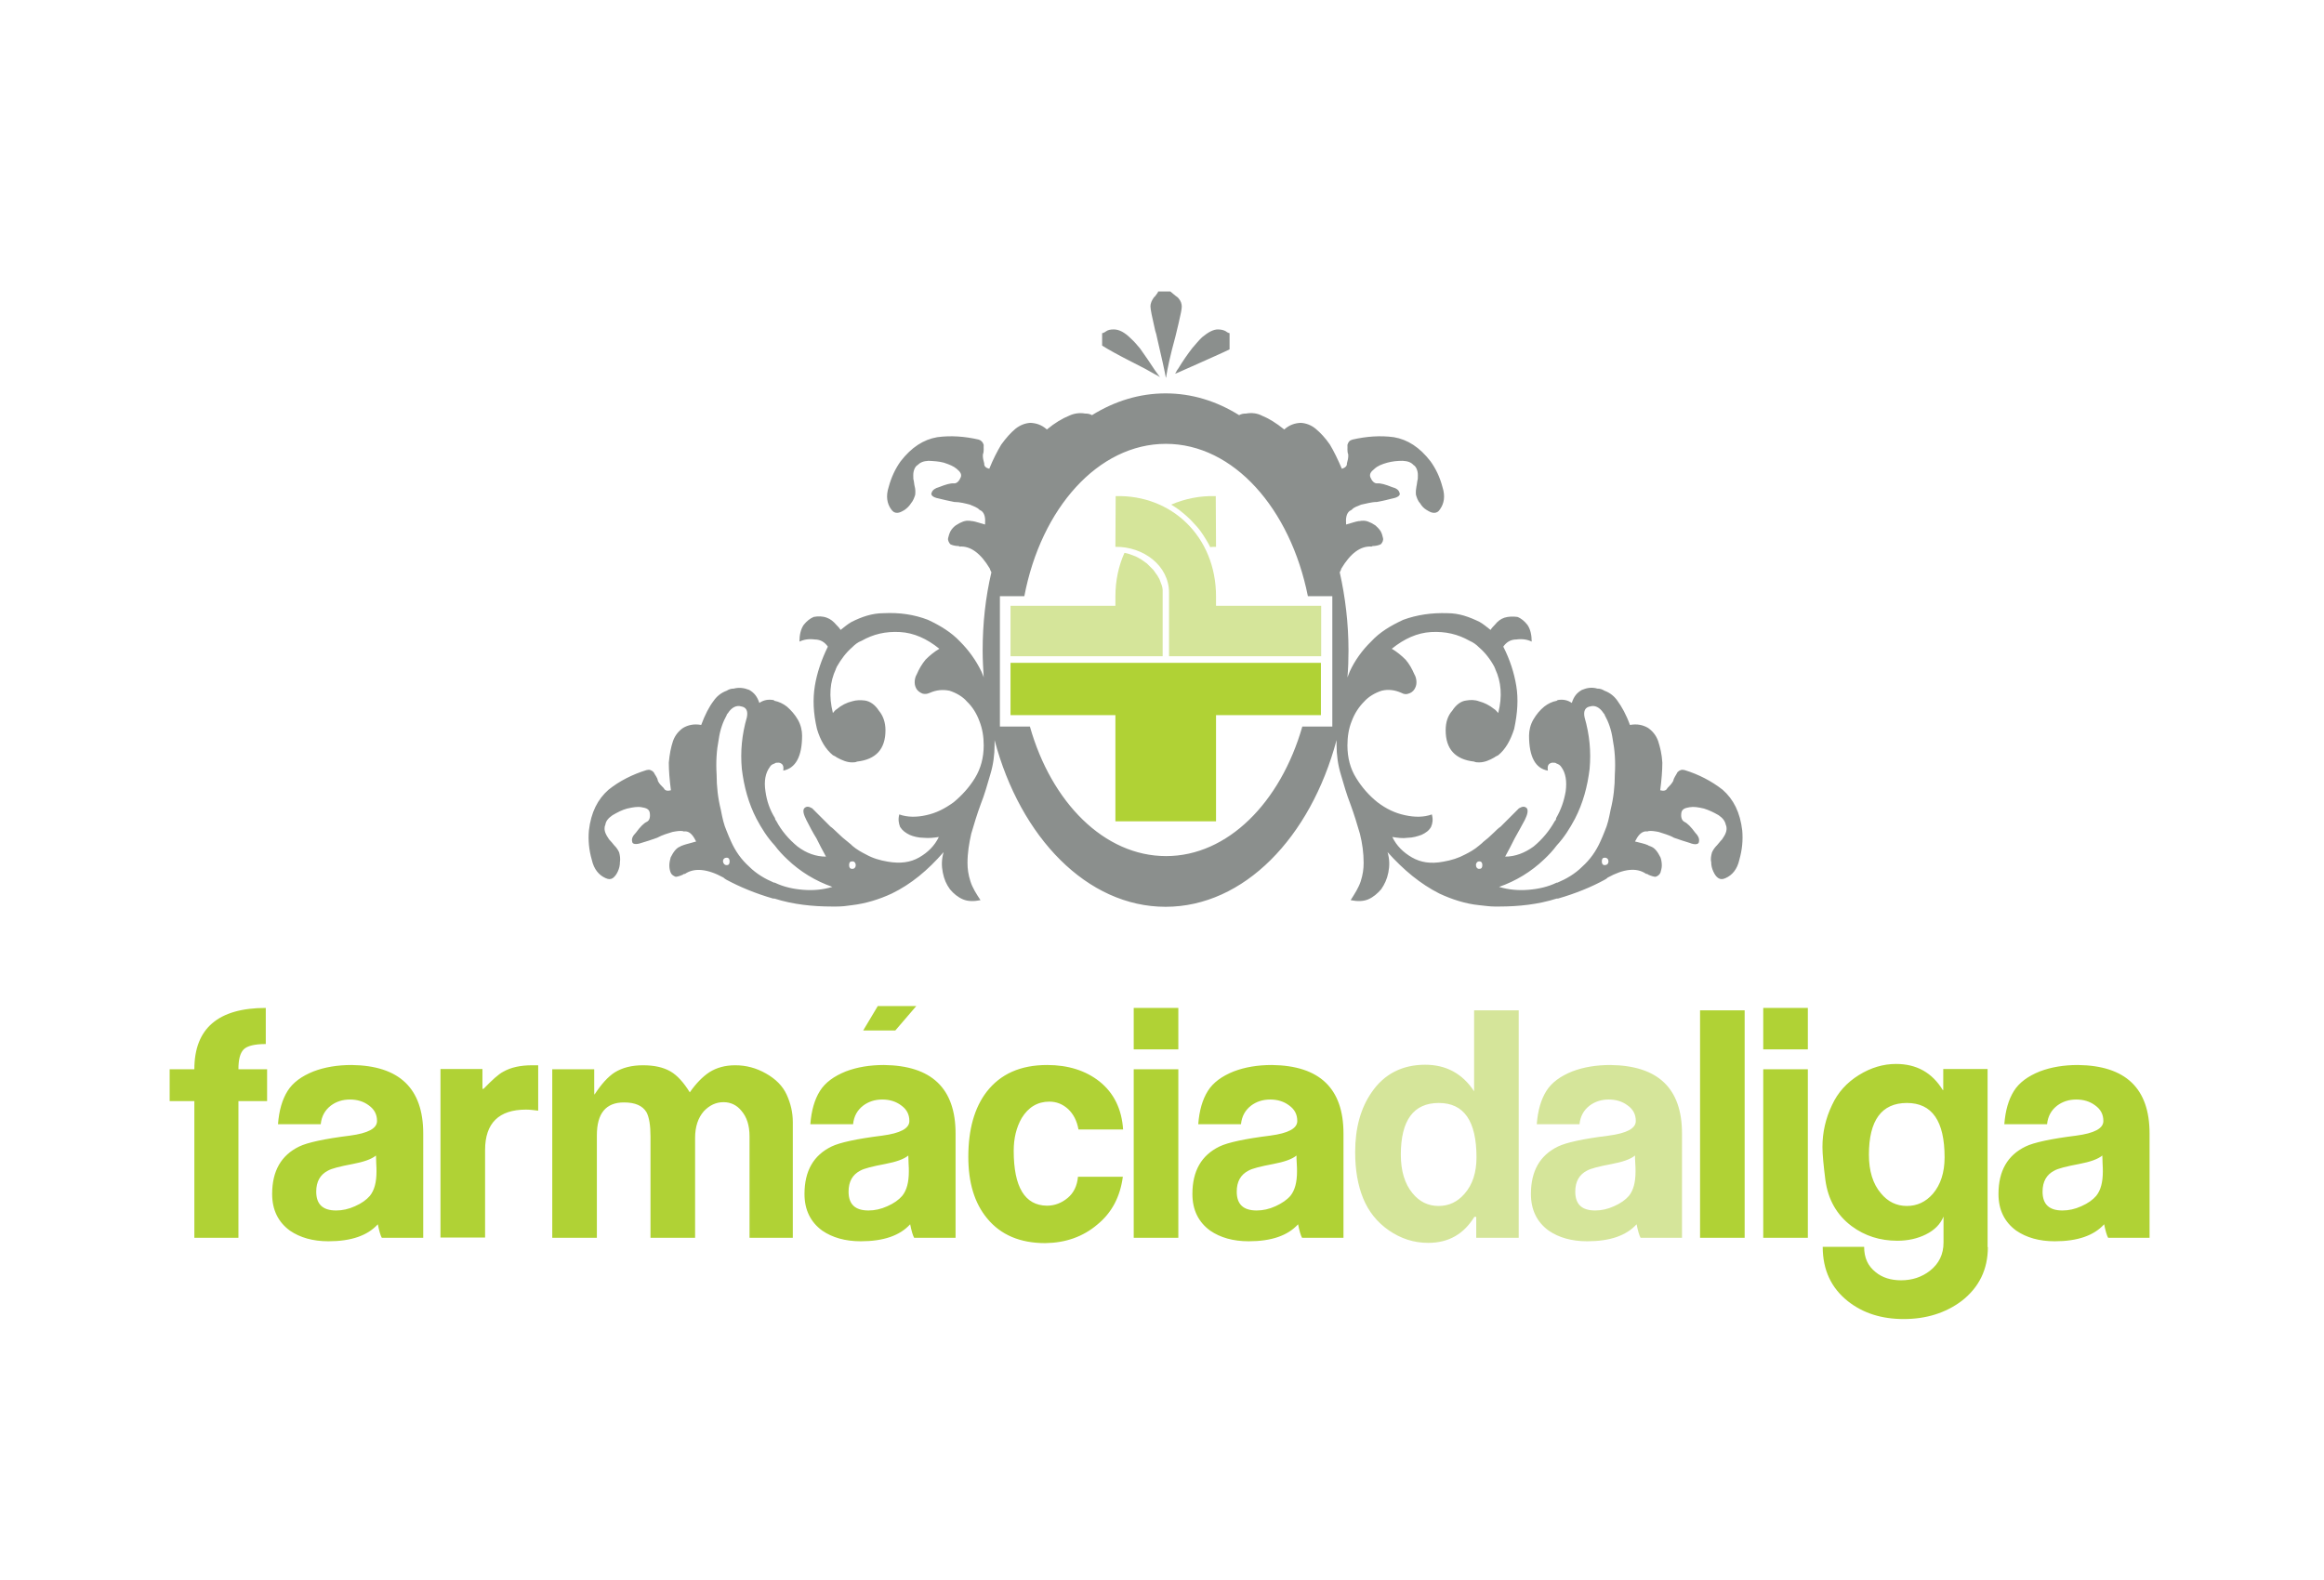 <?xml version="1.0" encoding="utf-8"?>
<!-- Generator: Adobe Illustrator 19.0.0, SVG Export Plug-In . SVG Version: 6.00 Build 0)  -->
<svg version="1.1" id="Camada_1" xmlns="http://www.w3.org/2000/svg" xmlns:xlink="http://www.w3.org/1999/xlink" x="0px" y="0px"
	 viewBox="0 0 875.3 595.3" style="enable-background:new 0 0 875.3 595.3;" xml:space="preserve">
<style type="text/css">
	.st0{fill:#B0D235;}
	.st1{fill:#D5E59A;}
	.st2{fill-rule:evenodd;clip-rule:evenodd;fill:#8B8F8D;}
	.st3{fill-rule:evenodd;clip-rule:evenodd;fill:#B0D235;}
	.st4{fill-rule:evenodd;clip-rule:evenodd;fill:#D5E59A;}
</style>
<g>
	<path class="st0" d="M100.6,414.8H89.8v51.5H73.2v-51.5h-9.3v-12h9.3c0-15.4,9-23.1,26.9-23.1v13.6c-4.2,0-7,0.7-8.3,2
		c-1.4,1.4-2,3.9-2,7.5h10.8V414.8L100.6,414.8z M141.6,435.3c-1.7,1.4-4.6,2.4-8.8,3.2c-4.8,0.9-7.9,1.7-9.3,2.5
		c-2.9,1.5-4.4,4.1-4.4,7.9c0,4.8,2.5,7.1,7.5,7.1c2.3,0,4.7-0.5,7.1-1.6c2.5-1.1,4.3-2.4,5.6-3.9c1.7-2.1,2.5-5.1,2.5-9.2
		c0-0.7,0-1.7-0.1-3.1C141.7,436.9,141.6,435.9,141.6,435.3L141.6,435.3z M159.4,466.3h-15.6c-0.5-0.9-1-2.6-1.5-5.1
		c-3.9,4.3-10.1,6.4-18.6,6.4c-5.9,0-10.7-1.4-14.5-4c-4.4-3.2-6.7-7.8-6.7-13.8c0-8.7,3.4-14.6,10.2-17.9c3.1-1.5,9.5-2.9,19.1-4.1
		c6.8-0.9,10.2-2.7,10.2-5.5c0-2.5-1-4.4-3.1-5.9c-2-1.5-4.4-2.2-7.1-2.2c-2.8,0-5.2,0.8-7.2,2.3c-2.2,1.7-3.5,4-3.8,7h-16.1
		c0.4-5.2,1.6-9.3,3.6-12.5c2-3.2,5.3-5.6,9.8-7.4c4.2-1.6,9-2.4,14.3-2.4c18,0.2,27,8.8,27,25.8V466.3L159.4,466.3z M202.7,418.4
		c-1.6-0.2-3.1-0.4-4.6-0.4c-10.2,0-15.4,5.1-15.4,15.2v33h-16.8v-63.5h15.8v4.9c0,1.8,0,2.7,0.1,2.7c0.1-0.1,0.2-0.2,0.4-0.2
		c3.2-3.3,5.6-5.5,7.4-6.4c2.8-1.6,6.4-2.4,10.8-2.4c0.7,0,1.5,0,2.3,0V418.4L202.7,418.4z M298.7,466.3h-16.4v-38.2
		c0-4.1-1-7.3-3.1-9.7c-1.7-2.1-4-3.2-6.7-3.2c-2.9,0-5.3,1.2-7.4,3.4c-2.2,2.5-3.3,5.9-3.3,10v37.7H245v-38.1
		c0-4.3-0.5-7.3-1.5-9.2c-1.5-2.5-4.3-3.7-8.5-3.7c-6.8,0-10.2,4.1-10.2,12.4v38.6H208v-63.5h15.8v6.1c0,2.3,0,3.5,0.1,3.5
		c0-0.1,0-0.2,0.1-0.2c2.5-3.8,5-6.6,7.5-8.2c2.9-1.8,6.4-2.7,10.7-2.7c4.3,0,7.7,0.8,10.3,2.3c2.6,1.5,5,4.2,7.3,7.9
		c2.3-3.3,4.8-5.9,7.4-7.6c2.7-1.7,5.9-2.6,9.7-2.6c4.1,0,7.9,1,11.6,3.1c3.7,2.1,6.3,4.7,7.8,8c1.5,3.3,2.3,6.7,2.3,10.3V466.3
		L298.7,466.3z M342.1,435.3c-1.7,1.4-4.6,2.4-8.8,3.2c-4.8,0.9-7.9,1.7-9.3,2.5c-2.9,1.5-4.4,4.1-4.4,7.9c0,4.8,2.5,7.1,7.5,7.1
		c2.3,0,4.7-0.5,7.1-1.6c2.5-1.1,4.3-2.4,5.6-3.9c1.7-2.1,2.5-5.1,2.5-9.2c0-0.7,0-1.7-0.1-3.1C342.2,436.9,342.1,435.9,342.1,435.3
		L342.1,435.3z M359.9,466.3h-15.6c-0.5-0.9-1-2.6-1.5-5.1c-3.9,4.3-10.1,6.4-18.6,6.4c-5.9,0-10.7-1.4-14.5-4
		c-4.4-3.2-6.7-7.8-6.7-13.8c0-8.7,3.4-14.6,10.2-17.9c3.1-1.5,9.5-2.9,19.1-4.1c6.8-0.9,10.2-2.7,10.2-5.5c0-2.5-1-4.4-3.1-5.9
		c-2-1.5-4.4-2.2-7.1-2.2c-2.8,0-5.2,0.8-7.2,2.3c-2.2,1.7-3.5,4-3.8,7h-16.1c0.4-5.2,1.6-9.3,3.6-12.5c2-3.2,5.3-5.6,9.8-7.4
		c4.2-1.6,9-2.4,14.3-2.4c18,0.2,27,8.8,27,25.8V466.3L359.9,466.3z M325.1,388.2h12.1l7.9-9.2h-14.5L325.1,388.2L325.1,388.2z
		 M423,425.5h-16.8c-0.6-3.3-1.9-5.8-3.9-7.7c-2.1-1.9-4.4-2.8-7.1-2.8c-4.4,0-7.9,2.1-10.4,6.2c-2,3.5-3,7.6-3,12.3
		c0,13.7,4.2,20.6,12.5,20.7c2.9,0,5.5-1,7.8-2.9c2.3-1.9,3.6-4.6,3.9-8h16.9c-1,7.5-4.1,13.5-9.6,18c-5.4,4.6-12,6.9-19.6,7
		c-9.5,0-16.8-3.1-21.9-9.3c-4.8-5.8-7.1-13.5-7.1-23.2c0-10.3,2.3-18.5,6.9-24.5c5.2-6.7,12.7-10.1,22.8-10.1
		c7.9,0,14.5,2.1,19.7,6.2C419.5,411.7,422.5,417.8,423,425.5L423,425.5z M443.8,466.3H427v-63.5h16.8V466.3L443.8,466.3z
		 M443.8,395.3H427v-15.6h16.8V395.3L443.8,395.3z M488.3,435.3c-1.7,1.4-4.6,2.4-8.8,3.2c-4.8,0.9-7.9,1.7-9.3,2.5
		c-2.9,1.5-4.4,4.1-4.4,7.9c0,4.8,2.5,7.1,7.5,7.1c2.3,0,4.7-0.5,7.1-1.6s4.3-2.4,5.6-3.9c1.7-2.1,2.5-5.1,2.5-9.2
		c0-0.7,0-1.7-0.1-3.1C488.3,436.9,488.3,435.9,488.3,435.3L488.3,435.3z M506,466.3h-15.6c-0.5-0.9-1-2.6-1.5-5.1
		c-3.9,4.3-10.1,6.4-18.6,6.4c-5.9,0-10.7-1.4-14.5-4c-4.4-3.2-6.7-7.8-6.7-13.8c0-8.7,3.4-14.6,10.2-17.9c3.1-1.5,9.5-2.9,19.1-4.1
		c6.8-0.9,10.2-2.7,10.2-5.5c0-2.5-1-4.4-3.1-5.9c-2-1.5-4.4-2.2-7.1-2.2c-2.8,0-5.2,0.8-7.2,2.3c-2.2,1.7-3.5,4-3.8,7h-16.1
		c0.4-5.2,1.6-9.3,3.6-12.5c2-3.2,5.3-5.6,9.8-7.4c4.2-1.6,9-2.4,14.3-2.4c18,0.2,27,8.8,27,25.8V466.3L506,466.3z M657.1,466.3
		h-16.8v-85.7h16.8V466.3L657.1,466.3z M680.9,466.3h-16.8v-63.5h16.8V466.3L680.9,466.3z M680.9,395.3h-16.8v-15.6h16.8V395.3
		L680.9,395.3z M732.4,436c0-13.7-4.7-20.5-14.2-20.5c-9.5,0-14.3,6.5-14.3,19.5c0,6.1,1.5,11,4.5,14.5c2.6,3.2,5.9,4.8,9.8,4.8
		c3.8,0,7.1-1.5,9.8-4.6C730.9,446.3,732.4,441.7,732.4,436L732.4,436z M748.7,469.8c0,8.4-3.3,15.2-9.9,20.3
		c-6,4.5-13.3,6.8-21.8,6.8c-8.3,0-15.3-2.2-21-6.7c-6.3-5-9.5-11.8-9.5-20.5h15.6c0,4.1,1.4,7.2,4.3,9.5c2.5,2.1,5.8,3.1,9.6,3.1
		c4.2,0,7.8-1.2,10.9-3.6c3.4-2.7,5.1-6.2,5.1-10.6v-9.8c-1.2,2.9-3.4,5.1-6.6,6.7c-3.2,1.6-6.8,2.4-10.8,2.4
		c-6.5,0-12.2-1.8-17.2-5.5c-5.6-4.2-8.9-10-9.9-17.4c-0.7-5.6-1.1-9.7-1.1-12.4c0-5.5,1.2-10.8,3.6-15.8c2.2-4.8,5.6-8.5,10.1-11.3
		c4.5-2.8,9.2-4.2,14-4.2c7.8,0,13.6,3.3,17.6,9.8c0.1,0,0.2,0,0.2,0.1c0-0.2,0-1.2,0-3v-5h16.7V469.8L748.7,469.8z M791.8,435.3
		c-1.7,1.4-4.6,2.4-8.8,3.2c-4.8,0.9-7.9,1.7-9.3,2.5c-2.9,1.5-4.4,4.1-4.4,7.9c0,4.8,2.5,7.1,7.5,7.1c2.3,0,4.7-0.5,7.1-1.6
		c2.5-1.1,4.3-2.4,5.6-3.9c1.7-2.1,2.5-5.1,2.5-9.2c0-0.7,0-1.7-0.1-3.1C791.9,436.9,791.8,435.9,791.8,435.3L791.8,435.3z
		 M809.6,466.3H794c-0.5-0.9-1-2.6-1.5-5.1c-3.9,4.3-10.1,6.4-18.6,6.4c-5.9,0-10.7-1.4-14.5-4c-4.4-3.2-6.7-7.8-6.7-13.8
		c0-8.7,3.4-14.6,10.2-17.9c3.1-1.5,9.5-2.9,19.1-4.1c6.8-0.9,10.2-2.7,10.2-5.5c0-2.5-1-4.4-3.1-5.9c-2-1.5-4.4-2.2-7.1-2.2
		c-2.8,0-5.2,0.8-7.2,2.3c-2.2,1.7-3.5,4-3.8,7h-16.1c0.4-5.2,1.6-9.3,3.6-12.5c2-3.2,5.3-5.6,9.8-7.4c4.2-1.6,9-2.4,14.3-2.4
		c18,0.2,27,8.8,27,25.8V466.3z"/>
	<path class="st1" d="M556.1,436c0-13.7-4.7-20.5-14.2-20.5c-9.5,0-14.3,6.5-14.3,19.5c0,6.1,1.5,11,4.4,14.5
		c2.6,3.2,5.9,4.8,9.8,4.8c3.9,0,7.1-1.5,9.8-4.6C554.6,446.3,556.1,441.7,556.1,436L556.1,436z M572,466.3h-16v-7.9h-0.7
		c-4,6.5-9.7,9.8-17.4,9.8c-5.4,0-10.3-1.6-14.8-4.7c-4.5-3.1-7.7-7.2-9.7-12.1c-2-4.9-3-10.7-3-17.4c0-9.1,2.1-16.6,6.2-22.5
		c4.7-6.9,11.5-10.4,20.2-10.4c7.8,0,14,3.3,18.4,10l0,0v-30.5H572V466.3L572,466.3z M615.8,435.3c-1.7,1.4-4.6,2.4-8.8,3.2
		c-4.8,0.9-7.9,1.7-9.3,2.5c-2.9,1.5-4.4,4.1-4.4,7.9c0,4.8,2.5,7.1,7.5,7.1c2.3,0,4.7-0.5,7.1-1.6c2.5-1.1,4.3-2.4,5.6-3.9
		c1.7-2.1,2.5-5.1,2.5-9.2c0-0.7,0-1.7-0.1-3.1C615.8,436.9,615.8,435.9,615.8,435.3L615.8,435.3z M633.5,466.3h-15.6
		c-0.5-0.9-1-2.6-1.5-5.1c-3.9,4.3-10.1,6.4-18.6,6.4c-5.9,0-10.7-1.4-14.5-4c-4.4-3.2-6.7-7.8-6.7-13.8c0-8.7,3.4-14.6,10.2-17.9
		c3.1-1.5,9.5-2.9,19.1-4.1c6.8-0.9,10.2-2.7,10.2-5.5c0-2.5-1-4.4-3.1-5.9c-2-1.5-4.4-2.2-7.1-2.2c-2.8,0-5.2,0.8-7.2,2.3
		c-2.2,1.7-3.5,4-3.8,7h-16.1c0.4-5.2,1.6-9.3,3.6-12.5c2-3.2,5.3-5.6,9.8-7.4c4.2-1.6,9-2.4,14.3-2.4c18,0.2,27,8.8,27,25.8V466.3z
		"/>
	<g>
		<path class="st2" d="M406.4,159.8l2.4-4L406.4,159.8L406.4,159.8z M586.3,318.5v-10.4V318.5L586.3,318.5z M604.4,269.4v-9.3V269.4
			L604.4,269.4z M291.8,318.5v-10.4V318.5L291.8,318.5z M273.7,269.4v-9.3V269.4L273.7,269.4z M471.7,159.8l-2.4-4L471.7,159.8
			L471.7,159.8z M426,136.2c-4.9-2.5-8.5-4.5-10.9-6v-4.7c0.3,0,0.8-0.2,1.5-0.7c0.7-0.5,1.6-0.7,2.9-0.7c2,0,4.1,1.1,6.4,3.4
			c1.1,1,2.3,2.3,3.5,3.8c1.9,2.7,3.8,5.4,5.6,8.2l1.9,2.6c-0.5-0.4-1.1-0.7-1.9-1.1c-2-1.2-4.8-2.7-8.6-4.6L426,136.2L426,136.2z
			 M620.8,329.5L620.8,329.5c-0.3-0.3-0.5-0.3-0.8-0.3c-3.6-2.5-8.5-1.9-14.5,1.4c-0.3,0.3-0.5,0.5-1.1,0.8
			c-4.9,2.7-11,5.2-17.6,7.1h-0.5c-6.9,2.2-14.3,3-21.7,3c-0.5,0-1.1,0-1.6,0c-1.9,0-3.8-0.3-5.8-0.5c-5.2-0.5-10.4-2.2-15.1-4.4
			c-7.1-3.6-13.4-8.8-19.5-15.6c0.8,2.7,0.8,5.2,0.3,7.7c-0.5,2.5-1.4,4.4-2.7,6.3c-1.4,1.6-3,3-4.9,3.8c-1.9,0.8-4.1,0.8-6.6,0.3
			c1.6-2.5,3-4.7,3.8-7.1c0.8-2.5,1.1-4.7,1.1-6.9c0-3.8-0.5-7.4-1.4-11c-1.1-3.8-2.2-7.4-3.6-11.2c-1.4-3.6-2.5-7.4-3.6-11.2
			c-1.1-3.6-1.6-7.4-1.6-11c0-0.6,0-1.3,0-1.9c-9.8,36.7-34.9,62.8-64.4,62.8s-54.7-26.1-64.4-62.8c0,0.6,0,1.3,0,1.9
			c0,3.6-0.5,7.4-1.6,11c-1.1,3.8-2.2,7.7-3.6,11.2c-1.4,3.8-2.5,7.4-3.6,11.2c-0.8,3.6-1.4,7.1-1.4,11c0,2.2,0.3,4.4,1.1,6.9
			c0.8,2.5,2.2,4.7,3.8,7.1c-2.5,0.5-4.7,0.5-6.6-0.3c-1.9-0.8-3.6-2.2-4.9-3.8c-1.4-1.9-2.2-3.8-2.7-6.3c-0.5-2.5-0.5-4.9,0.3-7.7
			c-6,6.9-12.3,12.1-19.5,15.6c-4.7,2.2-9.9,3.8-15.1,4.4c-1.9,0.3-3.8,0.5-5.8,0.5c-0.5,0-1.1,0-1.6,0c-7.4,0-14.8-0.8-21.7-3h-0.5
			c-6.6-1.9-12.6-4.4-17.6-7.1c-0.5-0.3-0.8-0.5-1.1-0.8c-6-3.3-11-3.8-14.5-1.4c-0.3,0-0.5,0-0.8,0.3v0c-1.1,0.5-2.2,0.8-2.7,0.8
			c-0.8-0.3-1.6-0.8-1.9-1.6c-0.3-0.8-0.5-1.6-0.5-2.7c0-1.1,0.3-2.2,0.5-3c1.1-2.2,2.2-3.6,3.6-4.1c0.3-0.3,0.8-0.3,1.1-0.5v0
			c1.4-0.5,3-0.8,4.9-1.4c-1.1-2.2-2.2-3.6-3.8-3.8c-0.3,0-0.5,0-1.1,0v-0.1c-1.1-0.2-2.4,0-4,0.3c-1.6,0.5-3.8,1.1-5.8,2.2
			c-2.2,0.8-4.1,1.4-5.8,1.9c-2.2,0.8-3.6,0.5-3.6-0.5c-0.3-1.1,0.3-2.2,1.4-3.3c1.6-2.2,3-3.6,4.1-4.1c1.1-0.5,1.4-1.9,1.1-3.6
			c-0.3-1.1-1.1-1.6-3-1.9c-1.6-0.3-3.3,0-5.5,0.5c-1.9,0.5-3.6,1.4-5.5,2.5c-1.6,1.1-2.5,2.2-2.7,3.6c-0.5,1.1-0.3,2.2,0,3
			c0.3,0.8,0.8,1.6,1.4,2.5c0.8,0.8,1.4,1.6,1.9,2.2c0.8,0.8,1.4,1.6,1.9,2.7c0.3,1.1,0.5,2.5,0.3,3.6c0,1.4-0.3,2.5-0.8,3.6
			c-0.5,1.1-1.1,1.9-1.9,2.5c-0.8,0.5-1.6,0.5-2.7,0c-2.5-1.1-4.4-3.3-5.2-6.9c-1.1-3.8-1.4-7.4-1.1-11c0.8-6.9,3.3-11.8,7.4-15.4
			c4.1-3.3,9.1-5.8,14.3-7.4c1.1-0.3,1.9,0,2.7,0.8c0.5,1.1,1.4,1.9,1.6,3.3c0.5,1.1,1.4,1.9,2.2,2.7c0.5,1.1,1.6,1.1,2.7,0.8
			c-0.5-3.8-0.8-7.4-0.8-10.4c0.3-3.3,0.8-5.8,1.6-8.2c0.8-2.2,2.2-3.8,3.8-4.9v0c1.9-1.1,4.1-1.6,6.8-1.1c1.4-3.8,3-6.9,4.7-9.1
			c1.1-1.6,2.7-3,4.9-3.8c0.8-0.5,1.6-0.8,2.7-0.8c1.9-0.5,3.8-0.3,5.8,0.5c1.9,1.1,3,2.5,3.8,4.9c1.6-1.1,3.3-1.4,5.2-1.1
			c0,0,0.3,0,0.5,0.3c1.6,0.3,3.3,1.1,4.7,2.2c1.6,1.4,3,3,4.1,4.9c1.1,1.9,1.6,4.1,1.6,6c0,8-2.5,12.3-7.1,13.2
			c0.3-1.9-0.3-2.7-1.6-3c-0.8,0-1.4,0-1.6,0.3c-0.8,0.3-1.4,0.5-1.9,1.4c-1.6,2.2-2.2,5.2-1.6,9.1c0.5,3.6,1.6,6.9,3.6,10.1v0
			c0,0.5,0.3,0.8,0.5,1.1c1.9,3.6,4.7,6.9,8,9.6c3.3,2.5,6.9,3.8,10.7,3.8c-1.4-2.5-2.5-4.7-3.6-6.9c-1.4-2.2-2.5-4.4-3.8-6.9
			c-1.1-2.2-1.4-3.6-0.8-4.4c0.8-0.8,1.6-0.8,3,0c2.5,2.5,4.7,4.7,6.9,6.9c0.8,0.5,1.6,1.4,2.5,2.2c1.4,1.4,2.7,2.5,4.1,3.6
			c0.5,0.5,1.1,0.8,1.6,1.4c1.6,1.4,3.6,2.5,5.2,3.3c2.5,1.4,5.2,2.2,8.2,2.7c4.7,0.8,8.5,0.3,11.8-1.6c3.3-1.9,5.8-4.4,7.4-7.7
			c-1.9,0.3-3.8,0.5-5.8,0.3c-1.9,0-3.8-0.5-5.2-1.1c-1.6-0.8-2.7-1.6-3.6-3c-0.5-1.4-0.8-2.7-0.3-4.7c3,1.1,6.6,1.1,10.1,0.3
			c3.8-0.8,7.1-2.5,10.4-4.9c3-2.5,5.8-5.5,8-9.1c2.2-3.6,3.3-7.7,3.3-12.3c0-3.3-0.5-6.3-1.6-9.1c-1.1-3-2.7-5.5-4.7-7.4
			c-1.6-1.9-4.1-3.3-6.6-4.1c-2.5-0.5-4.9-0.3-7.4,0.8c-1.1,0.5-1.9,0.5-2.7,0.3c-0.8-0.3-1.6-0.8-2.2-1.6c-0.5-0.8-0.8-1.6-0.8-2.7
			c0-1.1,0.3-2.2,0.8-3c0.8-1.9,1.9-3.8,3.3-5.5c1.6-1.6,3.3-3,5.2-4.1c-4.7-3.8-9.6-6-14.8-6.3c-5.5-0.3-10.1,0.8-14.5,3.3
			c-1.4,0.5-2.5,1.4-3.6,2.5c-2.2,1.9-4.1,4.4-5.8,7.4c0,0.3-0.3,0.5-0.3,0.8c-2.2,4.7-2.7,10.1-1.1,16.5c0.5-0.5,0.8-1.1,1.4-1.4
			c1.9-1.6,3.8-2.5,5.8-3c1.6-0.5,3.3-0.5,4.9-0.3c1.9,0.3,3.8,1.6,5.2,3.8c1.6,1.9,2.5,4.4,2.5,7.4c0,7.1-3.6,11-10.7,11.8
			c-0.5,0.3-1.4,0.3-1.9,0.3c-1.9,0-3.8-0.8-5.8-1.9c-0.3-0.3-0.8-0.5-1.4-0.8c-2.7-2.2-4.7-5.5-6-9.9c-1.4-6-1.6-11.2-0.8-16.2
			c0.8-4.9,2.5-9.9,4.9-14.8c-1.1-1.6-2.7-2.7-4.9-2.7c-2.2-0.3-4.1,0-5.8,0.8c0-2.5,0.5-4.7,1.6-6.3c1.1-1.4,2.5-2.5,3.8-3
			c1.6-0.3,3.3-0.3,4.9,0.3c1.4,0.5,2.5,1.4,3.6,2.7c0.5,0.5,1.1,1.1,1.6,1.9c1.4-1.1,2.7-2.2,4.1-3c3.8-1.9,7.7-3.3,12.1-3.3
			c6-0.3,11.5,0.5,16.7,2.5c4.7,2.2,8.8,4.7,12.1,8.2c3.3,3.3,6,7.1,8,11.2c0.3,0.8,0.7,1.5,0.9,2.3c-0.2-3.3-0.4-6.7-0.4-10.1
			c0-10.3,1.1-20.2,3.3-29.5l-0.1-0.2c-0.3-0.5-0.4-0.9-0.5-1.2c-3.4-5.7-7.2-8.6-11.4-8.3c-0.2-0.1-0.4-0.3-0.8-0.2l0,0
			c-1.2-0.1-2.2-0.4-2.7-0.7c-0.5-0.6-1-1.5-0.8-2.3c0.2-0.8,0.4-1.6,0.9-2.6c0.5-0.9,1.3-1.7,2-2.2c2-1.3,3.6-1.9,5-1.7
			c0.4-0.1,0.8,0.2,1.2,0.1l0,0c1.4,0.2,2.9,0.8,4.8,1.3c0.2-2.4-0.1-4.1-1.3-5.1c-0.2-0.1-0.5-0.3-0.9-0.5l0-0.1
			c-0.8-0.7-2-1.2-3.5-1.8c-1.6-0.4-3.7-1-5.9-1c-2.2-0.4-4.1-0.9-5.8-1.3c-2.2-0.4-3.2-1.3-2.7-2.2c0.3-1,1.3-1.7,2.8-2.1
			c2.5-1,4.3-1.5,5.5-1.4c1.2,0.1,2.1-0.9,2.7-2.4c0.3-1-0.1-1.9-1.6-3.1c-1.2-1-2.7-1.6-4.8-2.3c-1.9-0.5-3.7-0.6-5.8-0.7
			c-1.9,0.1-3.1,0.6-4.1,1.6c-1,0.6-1.3,1.7-1.5,2.5c-0.2,0.8-0.1,1.8-0.1,2.7c0.3,1.1,0.3,2.1,0.5,2.8c0.3,1.1,0.3,2.1,0.2,3.2
			c-0.3,1-0.8,2.3-1.5,3.1c-0.7,1.1-1.5,1.9-2.5,2.6c-1,0.6-1.9,1.1-2.8,1.1c-1,0-1.6-0.4-2.3-1.4c-1.5-2.1-2-4.9-0.9-8.3
			c1-3.7,2.5-6.9,4.5-9.7c4.1-5.3,8.6-8.2,13.8-9.1c5.1-0.7,10.4-0.3,15.6,0.9c1,0.3,1.6,1,1.9,2c-0.1,1.2,0.2,2.3-0.3,3.6
			c-0.1,1.2,0.2,2.3,0.5,3.4c-0.1,1.2,0.8,1.7,1.9,2c1.4-3.5,3-6.6,4.5-9.1c1.9-2.6,3.5-4.4,5.4-6c1.8-1.4,3.7-2.1,5.6-2.2l0,0
			c2.1,0.1,4.2,0.7,6.2,2.5c3-2.5,5.9-4.2,8.4-5.2c1.7-0.8,3.8-1.2,6-0.8c0.9,0,1.7,0.1,2.6,0.6c8.5-5.3,17.9-8.2,27.7-8.2
			c9.9,0,19.2,2.9,27.7,8.2c0.9-0.5,1.7-0.6,2.6-0.6c2.2-0.4,4.3-0.1,6,0.8c2.5,1,5.3,2.7,8.4,5.2c2-1.8,4.1-2.4,6.2-2.5l0,0
			c1.9,0.1,3.9,0.8,5.6,2.2c1.9,1.6,3.6,3.4,5.4,6c1.5,2.5,3,5.6,4.5,9.1c1-0.3,2-0.9,1.9-2c0.3-1.1,0.6-2.2,0.5-3.4
			c-0.5-1.3-0.2-2.4-0.3-3.6c0.3-1.1,0.8-1.7,1.9-2c5.2-1.2,10.5-1.6,15.6-0.9c5.2,0.9,9.7,3.8,13.8,9.1c2,2.8,3.5,5.9,4.5,9.7
			c1.1,3.4,0.6,6.2-0.9,8.3c-0.6,1-1.3,1.4-2.3,1.4c-1,0-1.8-0.5-2.8-1.1c-1-0.6-1.8-1.4-2.5-2.6c-0.8-0.8-1.2-2.1-1.5-3.1
			c-0.1-1.2,0-2.1,0.2-3.2c0.2-0.7,0.2-1.7,0.5-2.8c0-1,0.1-1.9-0.1-2.7c-0.2-0.8-0.5-1.9-1.5-2.5c-0.9-1-2.1-1.5-4.1-1.6
			c-2.1,0-3.9,0.2-5.8,0.7c-2.1,0.6-3.6,1.2-4.8,2.3c-1.5,1.2-1.9,2-1.6,3.1c0.6,1.5,1.5,2.5,2.7,2.4c1.2-0.1,3,0.4,5.5,1.4
			c1.5,0.4,2.5,1,2.8,2.1c0.5,0.9-0.5,1.8-2.7,2.2c-1.6,0.4-3.5,0.9-5.8,1.3c-2.1,0-4.2,0.7-5.9,1c-1.5,0.6-2.7,1-3.5,1.8l0,0.1
			c-0.5,0.3-0.7,0.4-0.9,0.5c-1.2,1-1.5,2.7-1.3,5.1c1.9-0.5,3.4-1.1,4.8-1.3l0,0c0.4,0.1,0.8-0.2,1.2-0.1c1.4-0.2,3,0.4,5,1.7
			c0.6,0.5,1.4,1.3,2,2.2c0.5,0.9,0.7,1.7,0.9,2.6c0.2,0.8-0.2,1.7-0.8,2.3c-0.5,0.3-1.5,0.6-2.7,0.7l0,0c-0.3-0.1-0.6,0.1-0.8,0.2
			c-4.2-0.3-8,2.6-11.4,8.3c-0.1,0.4-0.2,0.7-0.5,1.2l-0.1,0.2c2.1,9.3,3.3,19.2,3.3,29.5c0,3.4-0.1,6.8-0.4,10.1
			c0.3-0.8,0.6-1.5,0.9-2.3c1.9-4.1,4.7-8,8-11.2c3.3-3.6,7.4-6,12.1-8.2c5.2-1.9,10.7-2.7,16.7-2.5c4.4,0,8.2,1.4,12.1,3.3
			c1.4,0.8,2.7,1.9,4.1,3c0.5-0.8,1.1-1.4,1.6-1.9c1.1-1.4,2.2-2.2,3.6-2.7c1.6-0.5,3.3-0.5,4.9-0.3c1.4,0.5,2.7,1.6,3.8,3
			c1.1,1.6,1.6,3.8,1.6,6.3c-1.6-0.8-3.6-1.1-5.8-0.8c-2.2,0-3.8,1.1-4.9,2.7c2.5,4.9,4.1,9.9,4.9,14.8c0.8,4.9,0.5,10.1-0.8,16.2
			c-1.4,4.4-3.3,7.7-6,9.9c-0.5,0.3-1.1,0.5-1.4,0.8c-1.9,1.1-3.8,1.9-5.8,1.9c-0.5,0-1.4,0-1.9-0.3c-7.1-0.8-10.7-4.7-10.7-11.8
			c0-3,0.8-5.5,2.5-7.4c1.4-2.2,3.3-3.6,5.2-3.8c1.6-0.3,3.3-0.3,4.9,0.3c1.9,0.5,3.8,1.4,5.8,3c0.5,0.3,0.8,0.8,1.4,1.4
			c1.6-6.3,1.1-11.8-1.1-16.5c0-0.3-0.3-0.5-0.3-0.8c-1.6-3-3.6-5.5-5.8-7.4c-1.1-1.1-2.2-1.9-3.6-2.5c-4.4-2.5-9.1-3.6-14.5-3.3
			c-5.2,0.3-10.1,2.5-14.8,6.3c1.9,1.1,3.6,2.5,5.2,4.1c1.4,1.6,2.5,3.6,3.3,5.5c0.5,0.8,0.8,1.9,0.8,3c0,1.1-0.3,1.9-0.8,2.7
			c-0.5,0.8-1.4,1.4-2.2,1.6c-0.8,0.3-1.6,0.3-2.7-0.3c-2.5-1.1-4.9-1.4-7.4-0.8c-2.5,0.8-4.9,2.2-6.6,4.1c-1.9,1.9-3.6,4.4-4.7,7.4
			c-1.1,2.7-1.6,5.8-1.6,9.1c0,4.7,1.1,8.8,3.3,12.3c2.2,3.6,4.9,6.6,8,9.1c3.3,2.5,6.6,4.1,10.4,4.9c3.6,0.8,7.1,0.8,10.1-0.3
			c0.5,1.9,0.3,3.3-0.3,4.7c-0.8,1.4-1.9,2.2-3.6,3c-1.4,0.5-3.3,1.1-5.2,1.1c-1.9,0.3-3.8,0-5.8-0.3c1.6,3.3,4.1,5.8,7.4,7.7
			c3.3,1.9,7.1,2.5,11.8,1.6c3-0.5,5.8-1.4,8.2-2.7c1.6-0.8,3.6-1.9,5.2-3.3c0.5-0.5,1.1-0.8,1.6-1.4c1.4-1.1,2.7-2.2,4.1-3.6
			c0.8-0.8,1.6-1.6,2.5-2.2c2.2-2.2,4.4-4.4,6.9-6.9c1.4-0.8,2.2-0.8,3,0c0.5,0.8,0.3,2.2-0.8,4.4c-1.4,2.5-2.5,4.7-3.8,6.9
			c-1.1,2.2-2.2,4.4-3.6,6.9c3.8,0,7.4-1.4,10.7-3.8c3.3-2.7,6-6,8-9.6c0.3-0.3,0.5-0.5,0.5-1.1v0c1.9-3.3,3-6.6,3.6-10.1
			c0.5-3.8,0-6.9-1.6-9.1c-0.5-0.8-1.1-1.1-1.9-1.4c-0.3-0.3-0.8-0.3-1.6-0.3c-1.4,0.3-1.9,1.1-1.6,3c-4.7-0.8-7.1-5.2-7.1-13.2
			c0-1.9,0.5-4.1,1.6-6c1.1-1.9,2.5-3.6,4.1-4.9c1.4-1.1,3-1.9,4.7-2.2c0.3-0.3,0.5-0.3,0.5-0.3c1.9-0.3,3.6,0,5.2,1.1
			c0.8-2.5,1.9-3.8,3.8-4.9c1.9-0.8,3.8-1.1,5.8-0.5c1.1,0,1.9,0.3,2.7,0.8c2.2,0.8,3.8,2.2,4.9,3.8c1.6,2.2,3.3,5.2,4.7,9.1
			c2.7-0.5,4.9,0,6.8,1.1v0c1.6,1.1,3,2.7,3.8,4.9c0.8,2.5,1.4,4.9,1.6,8.2c0,3-0.3,6.6-0.8,10.4c1.1,0.3,2.2,0.3,2.7-0.8
			c0.8-0.8,1.6-1.6,2.2-2.7c0.3-1.4,1.1-2.2,1.6-3.3c0.8-0.8,1.6-1.1,2.7-0.8c5.2,1.6,10.1,4.1,14.3,7.4c4.1,3.6,6.6,8.5,7.4,15.4
			c0.3,3.6,0,7.1-1.1,11c-0.8,3.6-2.7,5.8-5.2,6.9c-1.1,0.5-1.9,0.5-2.7,0c-0.8-0.5-1.4-1.4-1.9-2.5c-0.5-1.1-0.8-2.2-0.8-3.6
			c-0.3-1.1,0-2.5,0.3-3.6c0.5-1.1,1.1-1.9,1.9-2.7c0.5-0.5,1.1-1.4,1.9-2.2c0.5-0.8,1.1-1.6,1.4-2.5c0.3-0.8,0.5-1.9,0-3
			c-0.3-1.4-1.1-2.5-2.7-3.6c-1.9-1.1-3.6-1.9-5.5-2.5c-2.2-0.5-3.8-0.8-5.5-0.5c-1.9,0.3-2.7,0.8-3,1.9c-0.3,1.6,0,3,1.1,3.6
			c1.1,0.5,2.5,1.9,4.1,4.1c1.1,1.1,1.6,2.2,1.4,3.3c0,1.1-1.4,1.4-3.6,0.5c-1.6-0.5-3.6-1.1-5.8-1.9c-1.9-1.1-4.1-1.6-5.8-2.2
			c-1.6-0.3-2.9-0.5-4-0.3v0.1c-0.5,0-0.8,0-1.1,0c-1.6,0.3-2.7,1.6-3.8,3.8c1.9,0.5,3.6,0.8,4.9,1.4v0c0.3,0.3,0.8,0.3,1.1,0.5
			c1.4,0.5,2.5,1.9,3.6,4.1c0.3,0.8,0.5,1.9,0.5,3c0,1.1-0.3,1.9-0.5,2.7c-0.3,0.8-1.1,1.4-1.9,1.6C623,330.3,621.9,330,620.8,329.5
			L620.8,329.5z M557.2,327.3c0.8,0,1.1-0.5,1.1-1.4c0-0.8-0.3-1.4-1.1-1.4H557c-0.5,0-1.1,0.5-1.1,1.4c0,0.8,0.5,1.4,1.1,1.4H557.2
			L557.2,327.3z M586.3,332.5h0.3c3.3-1.4,6.6-3.3,9.3-6c3-2.7,5.2-5.8,6.9-9.6c0.5-1.1,1.1-2.5,1.6-3.8c1.1-2.5,1.6-4.9,2.2-8
			c1.1-4.4,1.6-8.8,1.6-13.4c0.3-4.7,0-9.1-0.8-13.2c-0.5-3.6-1.6-6.6-3-9.1v0c0-0.3-0.3-0.5-0.5-0.8c-1.4-2.2-3.3-3-4.9-2.5
			c-1.9,0.3-2.7,1.6-2.2,4.1c1.9,6.6,2.5,12.9,1.9,19.5c-0.8,6.6-2.5,12.9-5.5,18.7c-1.9,3.6-4.1,7.1-6.9,10.1
			c-1.4,1.9-3,3.6-4.7,5.2c-4.9,4.7-10.7,8.2-17,10.4c3.6,1.1,7.4,1.4,11,1.1C579.4,334.9,583,334.1,586.3,332.5L586.3,332.5z
			 M604.4,325.9c0.8,0,1.4-0.5,1.4-1.4c0-0.8-0.5-1.4-1.4-1.4c-0.8,0-1.1,0.5-1.1,1.4C603.3,325.3,603.6,325.9,604.4,325.9
			L604.4,325.9z M320.9,327.3h0.3c0.5,0,1.1-0.5,1.1-1.4c0-0.8-0.5-1.4-1.1-1.4h-0.3c-0.8,0-1.1,0.5-1.1,1.4
			C319.8,326.7,320.1,327.3,320.9,327.3L320.9,327.3z M291.8,332.5h-0.3c-3.3-1.4-6.6-3.3-9.3-6c-3-2.7-5.2-5.8-6.9-9.6
			c-0.5-1.1-1.1-2.5-1.6-3.8c-1.1-2.5-1.6-4.9-2.2-8c-1.1-4.4-1.6-8.8-1.6-13.4c-0.3-4.7,0-9.1,0.8-13.2c0.5-3.6,1.6-6.6,3-9.1v0
			c0-0.3,0.3-0.5,0.5-0.8c1.4-2.2,3.3-3,4.9-2.5c1.9,0.3,2.7,1.6,2.2,4.1c-1.9,6.6-2.5,12.9-1.9,19.5c0.8,6.6,2.5,12.9,5.5,18.7
			c1.9,3.6,4.1,7.1,6.9,10.1c1.4,1.9,3,3.6,4.7,5.2c4.9,4.7,10.7,8.2,17,10.4c-3.6,1.1-7.4,1.4-11,1.1
			C298.7,334.9,295.1,334.1,291.8,332.5L291.8,332.5z M273.7,325.9c0.8,0,1.1-0.5,1.1-1.4c0-0.8-0.3-1.4-1.1-1.4
			c-0.8,0-1.4,0.5-1.4,1.4C272.4,325.3,272.9,325.9,273.7,325.9L273.7,325.9z M439.1,167.2c-25.5,0-47,24.3-53.3,57.4h-9.2v49.1
			h11.3c8.1,28.6,28,48.8,51.3,48.8c23.2,0,43.1-20.2,51.3-48.8h11.3v-49.1h-9.2C486,191.6,464.6,167.2,439.1,167.2L439.1,167.2z
			 M435.1,124.6c0.3,0.8,0.5,1.7,0.7,2.7c1.8,7.7,2.9,12.7,3.3,15l0.1-0.2c0.5-3.3,1.6-8.4,3.5-15.3c0.5-1.9,0.8-3.5,1.2-5
			c0.8-3.4,1.2-5.4,1.2-6.3c0-1.1-0.4-2.2-1.2-3.1c-0.2-0.2-0.3-0.4-0.5-0.5c-0.9-0.6-1.7-1.4-2.6-2.1h-1.5h-3.1
			c0,0.3-0.4,0.8-1,1.6c-0.1,0.2-0.3,0.4-0.5,0.5c-0.9,1.2-1.4,2.4-1.4,3.5C433.3,116.5,433.9,119.4,435.1,124.6L435.1,124.6z
			 M443.8,138.8c1.7-2.8,3.5-5.4,5.2-7.6c1.4-1.6,2.6-3.1,3.8-4.2c2.3-1.9,4.2-2.9,5.9-2.9c1.3,0,2.3,0.3,3,0.7
			c0.6,0.5,1.2,0.7,1.4,0.7v6.1c-2.6,1.3-6.1,2.8-10.3,4.7c-2.6,1.2-5.7,2.5-9,4l-1.2,0.5C443,140.1,443.3,139.4,443.8,138.8z"/>
	</g>
	<polygon class="st3" points="458,249.7 420.1,249.7 380.6,249.7 380.6,269.4 420.1,269.4 420.1,309.4 458,309.4 458,269.4 
		497.5,269.4 497.5,249.7 	"/>
	<g>
		<path class="st4" d="M420.1,228.2h-39.5v19h57.3v-19h0l0-6l-0.1-0.8l-0.2-0.8l-0.3-0.8L437,219l-0.3-0.8l-0.4-0.7l-0.4-0.7
			l-0.5-0.7l-0.5-0.7l-0.5-0.7l-0.6-0.6l-0.6-0.6l-0.6-0.6l-0.6-0.6l-0.7-0.5l-0.7-0.5l-0.7-0.5l-0.7-0.4l-0.7-0.4l-0.8-0.4
			l-0.8-0.3l-0.8-0.3l-0.8-0.3l-0.8-0.2l-0.8-0.2l-0.2,0c-2.2,4.9-3.4,10.4-3.4,16.5V228.2z"/>
		<path class="st4" d="M420.2,186.9L420.2,186.9l-0.1,19.1l0.1,0c10.4-0.1,20.1,7,20.1,17.3l0,4.9h0v19h57.3v-19H458v-3.5
			C458,202.1,441.2,186.3,420.2,186.9z"/>
		<path class="st4" d="M457.9,186.9L457.9,186.9l0.1,19.1l-0.1,0c-0.7,0-1.4,0-2.1,0.1l-0.6-1.2l-1-1.7l-1-1.6l-1.1-1.6l-1.2-1.5
			l-1.3-1.4l-1.3-1.4l-1.4-1.3l-1.4-1.2L444,192l-1.6-1.1l-1.3-0.8C446.2,187.9,451.9,186.7,457.9,186.9z"/>
	</g>
</g>
</svg>
